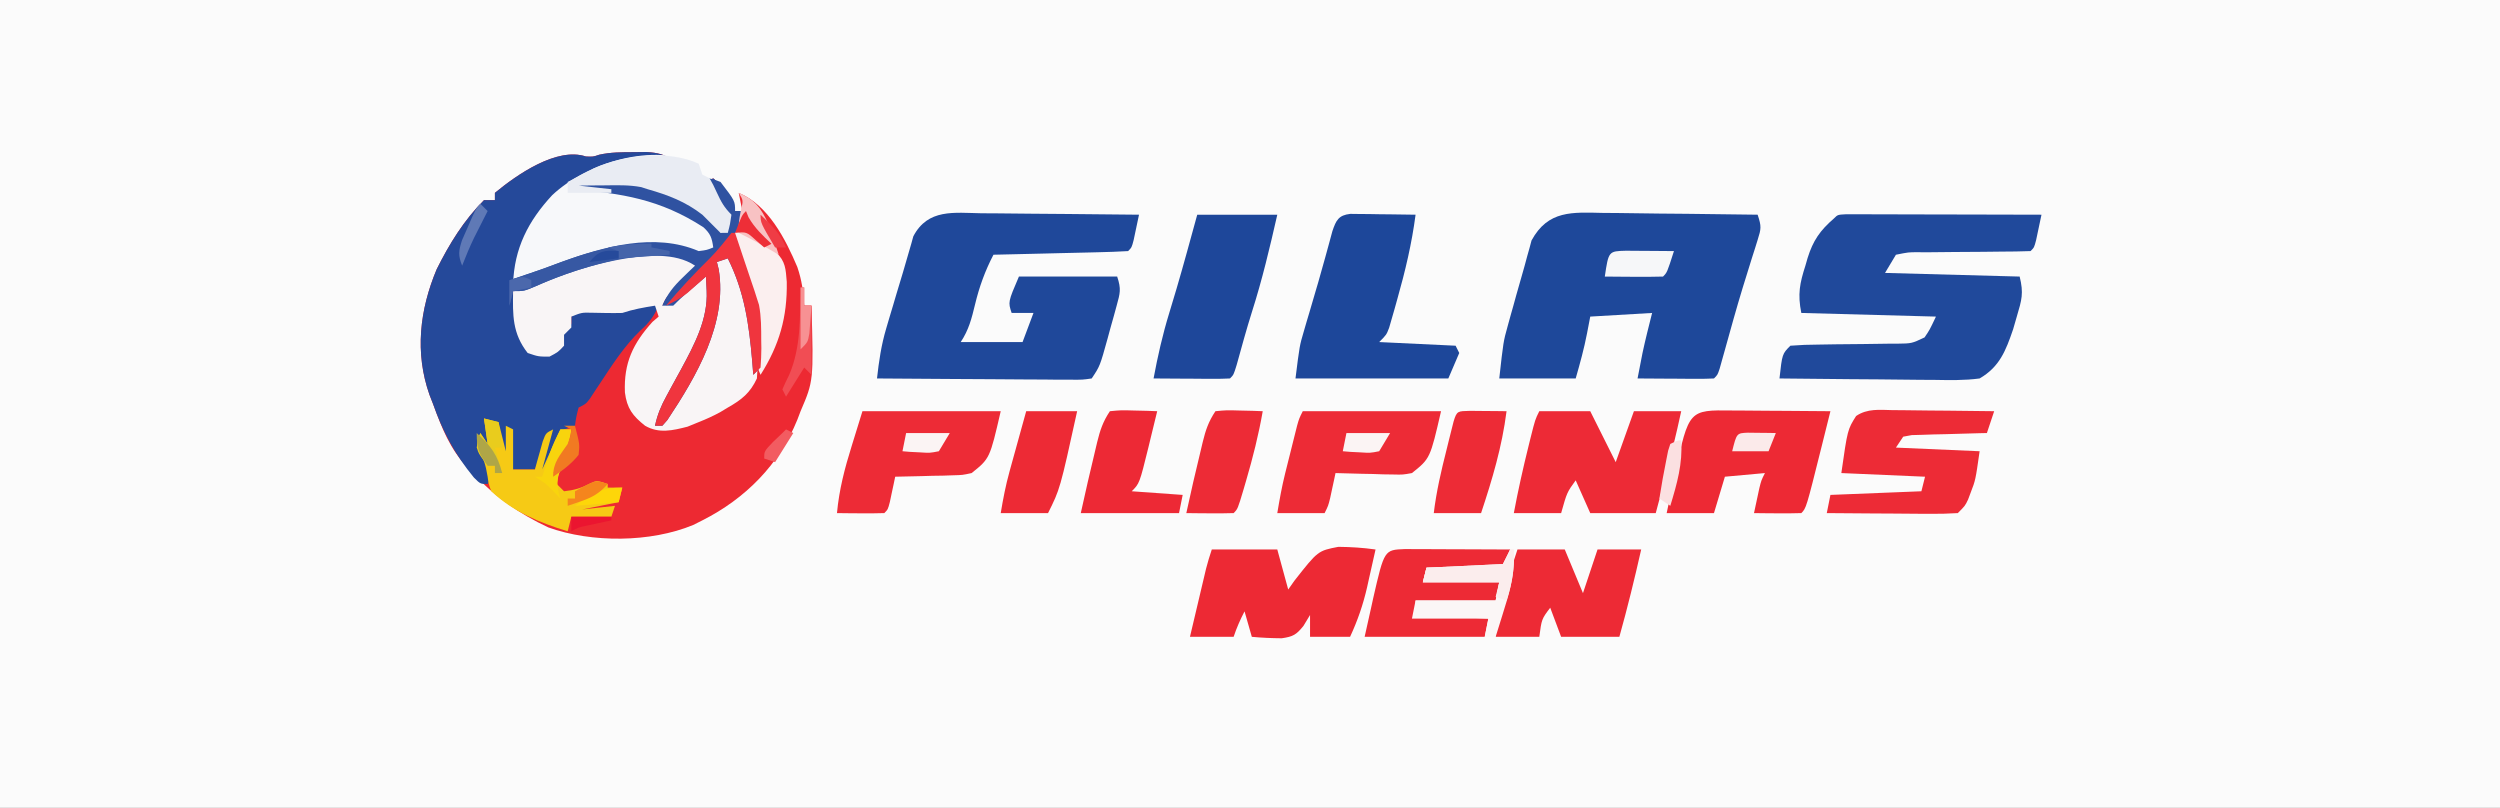 <svg xmlns="http://www.w3.org/2000/svg" width="687" height="222"><rect width="100%" height="100%" fill="#333333" stroke="none"/><path d="M0 0 C226.71 0 453.42 0 687 0 C687 73.26 687 146.52 687 222 C460.29 222 233.58 222 0 222 C0 148.74 0 75.48 0 0 Z " fill="#FBFBFB" transform="translate(0,0)"></path><path d="M0 0 C1.973 0.093 1.973 0.093 3.688 -0.488 C6.815 -1.18 9.799 -1.171 13 -1.188 C14.217 -1.202 15.434 -1.216 16.688 -1.23 C19.772 -1.016 21.427 -0.628 24 1 C22.641 1.056 22.641 1.056 21.254 1.113 C8.606 1.796 -1.733 4.167 -10.688 13.625 C-15.47 19.406 -19.455 26.339 -19 34 C-17.654 33.42 -17.654 33.42 -16.281 32.828 C14.786 19.731 14.786 19.731 28.75 25.047 C29.492 25.361 30.235 25.676 31 26 C33.242 25.713 33.242 25.713 35 25 C34.634 22.385 34.266 21.242 32.285 19.438 C20.43 11.77 9.867 10.082 -4 9 C-2 7 -2 7 1.16 6.734 C15.447 6.792 26.142 8.866 37 19 C37 19.66 37 20.32 37 21 C37.99 20.505 37.99 20.505 39 20 C38.517 14.845 35.814 11.184 33 7 C33.66 6.67 34.32 6.34 35 6 C38.081 8.773 39.688 11.063 41 15 C41.66 15 42.32 15 43 15 C42.505 12.525 42.505 12.525 42 10 C50.118 13.345 54.837 22.67 58.102 30.371 C59.329 33.963 59.786 37.217 60 41 C60.66 41 61.32 41 62 41 C62.573 61.659 62.573 61.659 59 70 C58.71 70.763 58.42 71.526 58.121 72.312 C53.124 84.69 43.823 94.037 32 100 C30.762 100.625 30.762 100.625 29.5 101.262 C17.795 106.11 1.613 106.215 -10.312 101.938 C-18.133 98.291 -25.215 93.427 -31 87 C-31.719 86.287 -31.719 86.287 -32.453 85.559 C-37.334 80.443 -39.613 74.578 -42 68 C-42.322 67.174 -42.645 66.347 -42.977 65.496 C-47.049 53.946 -45.677 42.136 -41 31 C-37.514 24.011 -33.538 17.538 -28 12 C-27.01 12 -26.02 12 -25 12 C-25 11.34 -25 10.68 -25 10 C-19.026 5.057 -7.997 -2.666 0 0 Z " fill="#ED2932" transform="translate(161,43)"></path><path d="M0 0 C1.973 0.093 1.973 0.093 3.688 -0.488 C6.815 -1.18 9.799 -1.171 13 -1.188 C14.217 -1.202 15.434 -1.216 16.688 -1.23 C19.772 -1.016 21.427 -0.628 24 1 C22.641 1.056 22.641 1.056 21.254 1.113 C8.606 1.796 -1.733 4.167 -10.688 13.625 C-15.47 19.406 -19.455 26.339 -19 34 C-17.654 33.42 -17.654 33.42 -16.281 32.828 C14.786 19.731 14.786 19.731 28.75 25.047 C29.492 25.361 30.235 25.676 31 26 C33.242 25.713 33.242 25.713 35 25 C34.634 22.385 34.266 21.242 32.285 19.438 C20.43 11.77 9.867 10.082 -4 9 C-2 7 -2 7 1.16 6.734 C15.447 6.792 26.142 8.866 37 19 C37 19.66 37 20.32 37 21 C37.99 20.505 37.99 20.505 39 20 C38.517 14.845 35.814 11.184 33 7 C33.66 6.67 34.32 6.34 35 6 C38.081 8.773 39.688 11.063 41 15 C41.66 15 42.32 15 43 15 C43.33 14.34 43.66 13.68 44 13 C43.125 17.875 43.125 17.875 42 19 C41.566 23.249 41.873 26.162 43.875 29.875 C48.555 38.587 48.817 48.28 48 58 C47.01 58.99 47.01 58.99 46 60 C45.902 58.756 45.804 57.512 45.703 56.23 C44.826 46.134 43.59 37.18 39 28 C37.515 28.495 37.515 28.495 36 29 C36.165 29.66 36.33 30.32 36.5 31 C38.959 45.757 30.385 60.392 22.383 72.434 C21.926 72.951 21.47 73.467 21 74 C20.34 74 19.68 74 19 74 C19.641 70.94 20.676 68.505 22.18 65.77 C22.614 64.966 23.049 64.162 23.496 63.334 C24.405 61.671 25.317 60.01 26.23 58.35 C29.818 51.699 33.557 44.697 33.188 36.938 C33.126 35.638 33.064 34.339 33 33 C31.874 33.957 30.749 34.916 29.625 35.875 C28.999 36.409 28.372 36.942 27.727 37.492 C26.442 38.614 25.206 39.794 24 41 C23.01 41 22.02 41 21 41 C22.408 37.785 24.103 35.678 26.625 33.25 C27.572 32.33 27.572 32.33 28.539 31.391 C29.021 30.932 29.503 30.473 30 30 C24.413 26.275 16.51 27.222 10 28 C1.827 29.699 -6.273 32.302 -13.898 35.699 C-17 37 -17 37 -20 37 C-19.717 38.918 -19.423 40.834 -19.125 42.75 C-18.963 43.817 -18.8 44.885 -18.633 45.984 C-18.06 48.713 -17.542 50.69 -16 53 C-13.09 54.082 -13.09 54.082 -10 54 C-8.1 52.687 -8.1 52.687 -7 51 C-7.99 50.505 -7.99 50.505 -9 50 C-8.175 49.402 -7.35 48.804 -6.5 48.188 C-5.675 47.466 -4.85 46.744 -4 46 C-4 45.01 -4 44.02 -4 43 C0.319 41.56 4.45 42.033 8.969 42.16 C12.179 42.249 12.179 42.249 15 40 C17.688 40.375 17.688 40.375 20 41 C18.709 43.89 17.438 45.682 15.062 47.75 C10.502 52.118 7.196 57.335 3.733 62.577 C3.278 63.261 2.824 63.944 2.355 64.648 C1.95 65.269 1.544 65.889 1.126 66.529 C0 68 0 68 -2 69 C-2.656 71.527 -2.656 71.527 -3 74 C-3.99 74.33 -4.98 74.66 -6 75 C-7.693 77.777 -7.693 77.777 -9.188 81.062 C-9.717 82.167 -10.247 83.272 -10.793 84.41 C-11.191 85.265 -11.59 86.119 -12 87 C-13.245 84.509 -12.777 83.589 -12 81 C-12.66 82.65 -13.32 84.3 -14 86 C-15.98 86 -17.96 86 -20 86 C-20.33 82.37 -20.66 78.74 -21 75 C-21 78.63 -21 82.26 -21 86 C-23.003 82.996 -23.493 81.29 -24.125 77.812 C-24.293 76.911 -24.46 76.01 -24.633 75.082 C-24.754 74.395 -24.875 73.708 -25 73 C-26.485 72.505 -26.485 72.505 -28 72 C-27.34 75.3 -26.68 78.6 -26 82 C-26.99 80.68 -27.98 79.36 -29 78 C-28.691 78.722 -28.381 79.444 -28.062 80.188 C-27.066 82.825 -26.377 85.209 -26 88 C-26.33 88.66 -26.66 89.32 -27 90 C-29 90 -29 90 -30.77 88.234 C-35.993 81.882 -39.276 75.739 -42 68 C-42.48 66.766 -42.48 66.766 -42.969 65.508 C-47.057 53.961 -45.676 42.136 -41 31 C-37.514 24.011 -33.538 17.538 -28 12 C-27.01 12 -26.02 12 -25 12 C-25 11.34 -25 10.68 -25 10 C-19.026 5.057 -7.997 -2.666 0 0 Z " fill="#25499A" transform="translate(161,43)"></path><path d="M0 0 C1.818 0.011 1.818 0.011 3.674 0.021 C7.536 0.049 11.396 0.112 15.258 0.176 C17.88 0.201 20.503 0.224 23.125 0.244 C29.545 0.299 35.964 0.383 42.383 0.488 C43.464 3.731 43.362 4.32 42.379 7.418 C42.136 8.204 41.892 8.99 41.641 9.8 C41.37 10.646 41.099 11.492 40.82 12.363 C40.262 14.158 39.704 15.954 39.148 17.75 C38.858 18.685 38.567 19.62 38.268 20.583 C36.513 26.343 34.912 32.146 33.301 37.947 C33.063 38.789 32.826 39.632 32.582 40.5 C32.374 41.247 32.166 41.995 31.952 42.764 C31.383 44.488 31.383 44.488 30.383 45.488 C28.821 45.575 27.256 45.595 25.691 45.586 C24.747 45.583 23.803 45.579 22.83 45.576 C21.837 45.568 20.844 45.559 19.82 45.551 C18.823 45.546 17.826 45.542 16.799 45.537 C14.327 45.525 11.855 45.509 9.383 45.488 C9.672 43.988 9.964 42.488 10.258 40.988 C10.42 40.153 10.583 39.318 10.75 38.457 C11.534 34.78 12.471 31.136 13.383 27.488 C4.968 27.983 4.968 27.983 -3.617 28.488 C-4.05 30.747 -4.05 30.747 -4.492 33.051 C-5.311 37.321 -6.41 41.263 -7.617 45.488 C-14.547 45.488 -21.477 45.488 -28.617 45.488 C-27.492 35.358 -27.492 35.358 -26.312 31.113 C-25.932 29.729 -25.932 29.729 -25.543 28.316 C-25.279 27.383 -25.014 26.45 -24.742 25.488 C-24.486 24.555 -24.229 23.622 -23.965 22.66 C-23.451 20.813 -22.926 18.969 -22.388 17.129 C-21.888 15.417 -21.412 13.698 -20.964 11.973 C-20.744 11.194 -20.524 10.415 -20.297 9.613 C-20.116 8.935 -19.936 8.257 -19.75 7.559 C-15.189 -0.779 -8.581 -0.189 0 0 Z " fill="#1E489A" transform="translate(440.617,58.512)"></path><path d="M0 0 C1.854 0.008 1.854 0.008 3.745 0.017 C7.019 0.036 10.291 0.072 13.565 0.116 C16.909 0.157 20.254 0.175 23.6 0.195 C30.154 0.239 36.708 0.306 43.262 0.391 C42.954 1.871 42.64 3.35 42.324 4.828 C42.15 5.652 41.976 6.476 41.797 7.324 C41.262 9.391 41.262 9.391 40.262 10.391 C37.525 10.551 34.81 10.65 32.07 10.707 C31.25 10.728 30.431 10.749 29.586 10.77 C26.957 10.836 24.328 10.894 21.699 10.953 C19.921 10.996 18.143 11.04 16.365 11.084 C11.998 11.191 7.63 11.293 3.262 11.391 C0.938 15.88 -0.623 20.176 -1.801 25.078 C-2.728 28.909 -3.514 32.054 -5.738 35.391 C-0.128 35.391 5.482 35.391 11.262 35.391 C12.252 32.751 13.242 30.111 14.262 27.391 C12.282 27.391 10.302 27.391 8.262 27.391 C7.262 24.391 7.262 24.391 10.262 17.391 C19.172 17.391 28.082 17.391 37.262 17.391 C38.413 20.844 38.063 21.951 37.117 25.391 C36.852 26.36 36.587 27.329 36.314 28.328 C36.029 29.339 35.743 30.349 35.449 31.391 C35.175 32.401 34.901 33.412 34.619 34.453 C32.53 41.988 32.53 41.988 30.262 45.391 C27.781 45.751 27.781 45.751 24.619 45.731 C23.438 45.731 22.257 45.731 21.04 45.731 C19.119 45.707 19.119 45.707 17.16 45.684 C15.853 45.679 14.547 45.675 13.2 45.671 C9.725 45.659 6.25 45.63 2.774 45.597 C-0.772 45.566 -4.317 45.552 -7.863 45.537 C-14.822 45.505 -21.78 45.454 -28.738 45.391 C-28.213 40.663 -27.572 36.248 -26.215 31.676 C-25.916 30.659 -25.617 29.643 -25.309 28.596 C-24.997 27.559 -24.685 26.522 -24.363 25.453 C-24.059 24.42 -23.755 23.387 -23.441 22.322 C-22.84 20.292 -22.228 18.264 -21.606 16.239 C-21.053 14.424 -20.522 12.602 -20.019 10.773 C-19.789 9.985 -19.56 9.198 -19.324 8.387 C-19.136 7.707 -18.949 7.027 -18.755 6.326 C-14.739 -1.317 -7.562 -0.13 0 0 Z " fill="#1F489A" transform="translate(269.738,58.609)"></path><path d="M0 0 C0.993 0.002 1.985 0.004 3.008 0.007 C4.129 0.007 5.25 0.007 6.405 0.007 C8.235 0.015 8.235 0.015 10.101 0.023 C11.964 0.025 11.964 0.025 13.864 0.027 C17.17 0.032 20.476 0.041 23.782 0.052 C27.153 0.062 30.525 0.066 33.896 0.071 C40.516 0.082 47.135 0.099 53.754 0.12 C53.446 1.6 53.132 3.079 52.816 4.558 C52.642 5.381 52.468 6.205 52.289 7.054 C51.754 9.12 51.754 9.12 50.754 10.12 C48.052 10.219 45.37 10.257 42.668 10.261 C40.999 10.279 39.329 10.299 37.66 10.319 C35.018 10.348 32.376 10.37 29.733 10.371 C27.19 10.374 24.648 10.409 22.105 10.448 C21.315 10.441 20.524 10.434 19.709 10.427 C17.213 10.427 17.213 10.427 13.754 11.12 C12.764 12.77 11.774 14.42 10.754 16.12 C29.069 16.615 29.069 16.615 47.754 17.12 C48.895 21.687 48.324 23.547 47.004 27.995 C46.658 29.189 46.313 30.383 45.957 31.612 C43.942 37.488 42.264 41.914 36.754 45.12 C32.579 45.682 28.44 45.585 24.234 45.511 C23.021 45.505 21.807 45.5 20.556 45.494 C16.684 45.471 12.813 45.421 8.941 45.37 C6.314 45.35 3.687 45.332 1.06 45.316 C-5.375 45.271 -11.811 45.205 -18.246 45.12 C-17.496 38.37 -17.496 38.37 -15.246 36.12 C-12.632 35.911 -10.116 35.819 -7.5 35.812 C-5.925 35.787 -4.35 35.761 -2.776 35.735 C-0.289 35.707 2.197 35.683 4.684 35.664 C7.081 35.642 9.478 35.603 11.875 35.562 C12.619 35.562 13.363 35.561 14.129 35.561 C18.105 35.508 18.105 35.508 21.621 33.843 C23.01 31.805 23.01 31.805 24.754 28.12 C6.439 27.625 6.439 27.625 -12.246 27.12 C-13.285 21.926 -12.678 18.969 -11.121 14.12 C-10.92 13.422 -10.719 12.723 -10.512 12.003 C-9.016 7.228 -7.112 4.466 -3.246 1.12 C-2.246 0.12 -2.246 0.12 0 0 Z " fill="#20499B" transform="translate(507.246,58.88)"></path><path d="M0 0 C1.067 -0.009 1.067 -0.009 2.155 -0.019 C6.251 0.083 8.712 0.624 11.688 3.5 C10.73 4.44 10.73 4.44 9.754 5.398 C8.928 6.216 8.101 7.033 7.25 7.875 C6.426 8.687 5.603 9.499 4.754 10.336 C2.653 12.323 2.653 12.323 1.688 14.5 C6.198 12.04 9.873 8.897 13.688 5.5 C14.688 6.5 14.688 6.5 15.062 10.25 C14.892 21.059 8.554 31.041 3.457 40.285 C2.144 42.67 0.878 45.053 -0.312 47.5 C4.004 43.845 6.198 39.252 8.75 34.312 C9.184 33.5 9.618 32.687 10.064 31.85 C15.159 22.102 18.449 13.547 15.688 2.5 C17.008 1.84 18.328 1.18 19.688 0.5 C25.739 10.385 28.635 22.844 27.688 34.5 C25.814 38.508 23.49 40.347 19.688 42.5 C18.991 42.92 18.295 43.34 17.578 43.773 C15.648 44.828 13.731 45.69 11.688 46.5 C10.677 46.913 9.666 47.325 8.625 47.75 C4.554 48.79 0.763 49.71 -3.055 47.484 C-6.483 44.761 -8.034 42.702 -8.586 38.336 C-8.92 30.244 -6.384 24.903 -1 18.938 C-0.443 18.463 0.114 17.989 0.688 17.5 C0.193 16.015 0.193 16.015 -0.312 14.5 C-3.435 14.986 -6.308 15.499 -9.312 16.5 C-12.12 16.568 -14.911 16.498 -17.719 16.438 C-20.429 16.376 -20.429 16.376 -23.312 17.5 C-23.312 18.49 -23.312 19.48 -23.312 20.5 C-23.973 21.16 -24.633 21.82 -25.312 22.5 C-25.312 23.49 -25.312 24.48 -25.312 25.5 C-26.938 27.25 -26.938 27.25 -29.312 28.5 C-32.375 28.5 -32.375 28.5 -35.312 27.5 C-39.544 22.101 -39.422 17.073 -39.312 10.5 C-13.814 0.079 -13.814 0.079 0 0 Z " fill="#F9F5F6" transform="translate(180.312,69.5)"></path><path d="M0 0 C0.827 0.01 1.655 0.021 2.507 0.032 C3.851 0.041 3.851 0.041 5.222 0.051 C6.628 0.076 6.628 0.076 8.062 0.102 C9.479 0.116 9.479 0.116 10.925 0.129 C13.263 0.153 15.6 0.186 17.937 0.227 C16.905 8.147 15.109 15.672 12.937 23.352 C12.676 24.289 12.415 25.226 12.146 26.191 C11.891 27.072 11.637 27.952 11.375 28.86 C11.146 29.653 10.918 30.446 10.683 31.263 C9.937 33.227 9.937 33.227 7.937 35.227 C14.867 35.557 21.797 35.887 28.937 36.227 C29.267 36.887 29.597 37.547 29.937 38.227 C28.947 40.537 27.957 42.847 26.937 45.227 C13.077 45.227 -0.783 45.227 -15.063 45.227 C-13.938 36.228 -13.938 36.228 -12.793 32.344 C-12.546 31.493 -12.299 30.642 -12.044 29.765 C-11.782 28.886 -11.52 28.008 -11.25 27.102 C-10.707 25.249 -10.164 23.396 -9.622 21.543 C-9.223 20.192 -9.223 20.192 -8.816 18.813 C-8.139 16.487 -7.485 14.155 -6.848 11.817 C-6.507 10.57 -6.165 9.324 -5.813 8.04 C-5.519 6.953 -5.225 5.866 -4.922 4.747 C-3.912 1.785 -3.241 0.357 0 0 Z " fill="#1D479A" transform="translate(371.063,58.773)"></path><path d="M0 0 C0.495 1.485 0.495 1.485 1 3 C1.66 3.33 2.32 3.66 3 4 C4 5.777 4 5.777 5 7.938 C6.184 10.486 6.988 11.988 9 14 C8.625 16.625 8.625 16.625 8 19 C7.34 19 6.68 19 6 19 C4.333 17.333 2.667 15.667 1 14 C-3.679 10.384 -8.385 8.603 -14 7 C-14.59 6.809 -15.181 6.618 -15.789 6.422 C-19.098 5.791 -22.396 5.896 -25.75 5.938 C-26.447 5.942 -27.145 5.947 -27.863 5.951 C-29.576 5.963 -31.288 5.981 -33 6 C-31.912 6.086 -30.824 6.173 -29.703 6.262 C-15.992 7.506 -5.559 10.748 5 20 C4.67 21.32 4.34 22.64 4 24 C1.409 24.959 0.342 25.145 -2.25 24.047 C-17.402 18.279 -36.894 27.373 -51 33 C-50.68 23.25 -46.875 15.761 -40.25 8.625 C-30.537 -0.455 -12.575 -5.849 0 0 Z " fill="#F7F8FA" transform="translate(192,45)"></path><path d="M0 0 C7.26 0 14.52 0 22 0 C19.941 9.046 17.839 17.938 15.012 26.777 C13.502 31.585 12.174 36.44 10.832 41.297 C10 44 10 44 9 45 C7.438 45.087 5.873 45.107 4.309 45.098 C3.364 45.094 2.42 45.091 1.447 45.088 C0.454 45.08 -0.539 45.071 -1.562 45.062 C-2.56 45.058 -3.557 45.053 -4.584 45.049 C-7.056 45.037 -9.528 45.021 -12 45 C-10.858 38.889 -9.516 32.941 -7.688 27 C-7.249 25.543 -6.811 24.086 -6.375 22.629 C-6.151 21.88 -5.926 21.131 -5.695 20.36 C-3.704 13.6 -1.872 6.793 0 0 Z " fill="#1E479A" transform="translate(329,59)"></path><path d="M0 0 C4.62 0 9.24 0 14 0 C16.333 4.667 18.667 9.333 21 14 C22.65 9.38 24.3 4.76 26 0 C30.29 0 34.58 0 39 0 C37.617 6.402 36.064 12.734 34.375 19.062 C34.146 19.928 33.916 20.794 33.68 21.686 C33.121 23.791 32.561 25.895 32 28 C26.06 28 20.12 28 14 28 C12.68 25.03 11.36 22.06 10 19 C7.605 22.307 7.605 22.307 6 28 C1.71 28 -2.58 28 -7 28 C-5.834 21.781 -4.464 15.639 -2.938 9.5 C-2.763 8.794 -2.589 8.087 -2.409 7.359 C-1.124 2.248 -1.124 2.248 0 0 Z " fill="#ED2A36" transform="translate(423,113)"></path><path d="M0 0 C1.159 0.004 1.159 0.004 2.341 0.009 C4.807 0.02 7.273 0.045 9.738 0.07 C11.411 0.08 13.083 0.089 14.756 0.098 C18.854 0.12 22.952 0.154 27.051 0.195 C26.42 2.728 25.788 5.261 25.156 7.793 C24.98 8.502 24.803 9.211 24.621 9.942 C20.401 26.845 20.401 26.845 19.051 28.195 C16.864 28.268 14.676 28.279 12.488 28.258 C10.692 28.244 10.692 28.244 8.859 28.23 C7.933 28.219 7.006 28.207 6.051 28.195 C6.36 26.736 6.673 25.278 6.988 23.82 C7.249 22.602 7.249 22.602 7.516 21.359 C8.051 19.195 8.051 19.195 9.051 17.195 C5.421 17.525 1.791 17.855 -1.949 18.195 C-2.939 21.495 -3.929 24.795 -4.949 28.195 C-9.239 28.195 -13.529 28.195 -17.949 28.195 C-17.353 25.36 -16.747 22.527 -16.137 19.695 C-15.971 18.904 -15.805 18.112 -15.635 17.297 C-11.842 -0.163 -11.842 -0.163 0 0 Z " fill="#ED2934" transform="translate(475.949,112.805)"></path><path d="M0 0 C5.94 0 11.88 0 18 0 C18.99 3.63 19.98 7.26 21 11 C21.839 9.809 21.839 9.809 22.695 8.594 C29.166 0.354 29.166 0.354 34.781 -0.73 C38.247 -0.692 41.57 -0.489 45 0 C44.404 2.69 43.798 5.376 43.188 8.062 C43.022 8.815 42.856 9.567 42.686 10.342 C41.576 15.179 40.088 19.495 38 24 C34.37 24 30.74 24 27 24 C27 22.02 27 20.04 27 18 C26.402 18.99 25.804 19.98 25.188 21 C23.234 23.419 22.349 23.95 19.219 24.398 C16.458 24.377 13.748 24.26 11 24 C10.34 21.69 9.68 19.38 9 17 C7.794 19.332 6.835 21.496 6 24 C2.04 24 -1.92 24 -6 24 C-5.189 20.562 -4.376 17.125 -3.562 13.688 C-3.332 12.711 -3.102 11.735 -2.865 10.729 C-2.643 9.791 -2.421 8.853 -2.191 7.887 C-1.987 7.023 -1.783 6.159 -1.573 5.268 C-1.124 3.491 -0.58 1.739 0 0 Z " fill="#ED2934" transform="translate(333,151)"></path><path d="M0 0 C0.795 0.004 1.59 0.008 2.409 0.013 C4.946 0.03 7.482 0.067 10.02 0.105 C11.74 0.121 13.461 0.134 15.182 0.146 C19.399 0.18 23.615 0.231 27.832 0.293 C27.172 2.273 26.512 4.253 25.832 6.293 C24.803 6.315 24.803 6.315 23.752 6.337 C20.653 6.411 17.555 6.508 14.457 6.605 C13.377 6.628 12.297 6.651 11.184 6.674 C9.637 6.727 9.637 6.727 8.059 6.781 C6.629 6.821 6.629 6.821 5.17 6.861 C4.399 7.003 3.627 7.146 2.832 7.293 C1.842 8.778 1.842 8.778 0.832 10.293 C8.422 10.623 16.012 10.953 23.832 11.293 C22.697 19.238 22.697 19.238 21.395 22.605 C21.148 23.262 20.902 23.918 20.648 24.594 C19.832 26.293 19.832 26.293 17.832 28.293 C15.107 28.468 12.485 28.524 9.762 28.488 C8.965 28.485 8.169 28.483 7.349 28.48 C4.801 28.468 2.254 28.443 -0.293 28.418 C-2.018 28.408 -3.743 28.399 -5.469 28.391 C-9.702 28.369 -13.935 28.334 -18.168 28.293 C-17.838 26.643 -17.508 24.993 -17.168 23.293 C-4.793 22.798 -4.793 22.798 7.832 22.293 C8.162 20.973 8.492 19.653 8.832 18.293 C-2.553 17.798 -2.553 17.798 -14.168 17.293 C-12.462 5.35 -12.462 5.35 -10.108 1.608 C-6.993 -0.503 -3.63 -0.073 0 0 Z " fill="#ED2B36" transform="translate(520.168,112.707)"></path><path d="M0 0 C12.54 0 25.08 0 38 0 C35 13 35 13 30 17 C27.505 17.454 27.505 17.454 24.918 17.391 C23.987 17.378 23.055 17.365 22.096 17.352 C21.136 17.318 20.176 17.285 19.188 17.25 C18.208 17.232 17.229 17.214 16.221 17.195 C13.813 17.148 11.407 17.083 9 17 C8.867 17.626 8.734 18.253 8.598 18.898 C8.421 19.716 8.244 20.533 8.062 21.375 C7.888 22.187 7.714 22.999 7.535 23.836 C7 26 7 26 6 28 C1.71 28 -2.58 28 -7 28 C-6.378 24.268 -5.752 20.752 -4.844 17.109 C-4.517 15.798 -4.517 15.798 -4.184 14.461 C-3.958 13.566 -3.732 12.672 -3.5 11.75 C-3.274 10.84 -3.049 9.93 -2.816 8.992 C-2.599 8.123 -2.381 7.255 -2.156 6.359 C-1.958 5.57 -1.761 4.781 -1.557 3.968 C-1 2 -1 2 0 0 Z " fill="#ED2B36" transform="translate(358,113)"></path><path d="M0 0 C12.54 0 25.08 0 38 0 C35 13 35 13 30 17 C27.505 17.546 27.505 17.546 24.918 17.609 C23.521 17.658 23.521 17.658 22.096 17.707 C21.136 17.721 20.176 17.735 19.188 17.75 C18.208 17.78 17.229 17.809 16.221 17.84 C13.814 17.91 11.408 17.963 9 18 C8.867 18.638 8.734 19.276 8.598 19.934 C8.421 20.76 8.244 21.586 8.062 22.438 C7.888 23.261 7.714 24.085 7.535 24.934 C7 27 7 27 6 28 C3.814 28.073 1.625 28.084 -0.562 28.062 C-2.359 28.049 -2.359 28.049 -4.191 28.035 C-5.118 28.024 -6.045 28.012 -7 28 C-6.403 21.534 -4.874 15.685 -2.938 9.5 C-1.483 4.798 -1.483 4.798 0 0 Z " fill="#ED2B36" transform="translate(237,113)"></path><path d="M0 0 C4.29 0 8.58 0 13 0 C14.65 3.96 16.3 7.92 18 12 C18.474 10.577 18.949 9.154 19.438 7.688 C20.292 5.125 21.146 2.562 22 0 C25.96 0 29.92 0 34 0 C32.18 8.062 30.228 16.041 28 24 C22.72 24 17.44 24 12 24 C11.01 21.36 10.02 18.72 9 16 C6.646 19.118 6.646 19.118 6 24 C2.04 24 -1.92 24 -6 24 C-5.432 18.201 -4.263 13.023 -2.438 7.5 C-2.087 6.409 -2.087 6.409 -1.729 5.297 C-1.159 3.529 -0.58 1.764 0 0 Z " fill="#ED2A35" transform="translate(417,151)"></path><path d="M0 0 C1.75 0.125 1.75 0.125 4 1 C8 6.222 8 6.222 8 9 C8.66 9 9.32 9 10 9 C10.33 8.34 10.66 7.68 11 7 C10.125 11.875 10.125 11.875 9 13 C8.566 17.249 8.873 20.162 10.875 23.875 C15.555 32.587 15.817 42.28 15 52 C14.01 52.99 14.01 52.99 13 54 C12.902 52.756 12.804 51.512 12.703 50.23 C11.826 40.134 10.59 31.18 6 22 C5.01 22.33 4.02 22.66 3 23 C3.248 23.99 3.248 23.99 3.5 25 C5.959 39.757 -2.615 54.392 -10.617 66.434 C-11.074 66.951 -11.53 67.467 -12 68 C-12.66 68 -13.32 68 -14 68 C-13.359 64.94 -12.324 62.505 -10.82 59.77 C-10.386 58.966 -9.951 58.162 -9.504 57.334 C-8.595 55.671 -7.683 54.01 -6.77 52.35 C-3.182 45.699 0.557 38.697 0.188 30.938 C0.126 29.638 0.064 28.339 0 27 C-1.126 27.957 -2.251 28.916 -3.375 29.875 C-4.001 30.409 -4.628 30.942 -5.273 31.492 C-6.558 32.614 -7.794 33.794 -9 35 C-9.99 35 -10.98 35 -12 35 C-10.592 31.785 -8.897 29.678 -6.375 27.25 C-5.743 26.636 -5.112 26.023 -4.461 25.391 C-3.979 24.932 -3.497 24.473 -3 24 C-8.587 20.275 -16.49 21.222 -23 22 C-31.173 23.699 -39.273 26.302 -46.898 29.699 C-50 31 -50 31 -53 31 C-53.33 32.32 -53.66 33.64 -54 35 C-54 32.69 -54 30.38 -54 28 C-53.478 27.83 -52.956 27.66 -52.418 27.484 C-48.155 26.081 -43.943 24.601 -39.75 23 C-27.917 18.721 -14.076 14.837 -2 20 C0.242 19.713 0.242 19.713 2 19 C1.634 16.385 1.266 15.242 -0.715 13.438 C-12.57 5.77 -23.133 4.082 -37 3 C-35 1 -35 1 -31.84 0.734 C-17.553 0.792 -6.858 2.866 4 13 C4 13.66 4 14.32 4 15 C4.66 14.67 5.32 14.34 6 14 C5.572 9.437 3.53 6.397 1.059 2.672 C0 1 0 1 0 0 Z " fill="#2F52A1" transform="translate(194,49)"></path><path d="M0 0 C1.349 0 2.698 0.006 4.047 0.016 C5.11 0.018 5.11 0.018 6.195 0.02 C8.467 0.026 10.739 0.038 13.011 0.051 C14.549 0.056 16.086 0.061 17.623 0.065 C21.398 0.076 25.174 0.093 28.949 0.114 C28.289 1.764 27.629 3.414 26.949 5.114 C20.019 5.114 13.089 5.114 5.949 5.114 C5.619 6.434 5.289 7.754 4.949 9.114 C11.879 9.114 18.809 9.114 25.949 9.114 C25.619 10.764 25.289 12.414 24.949 14.114 C17.689 14.114 10.429 14.114 2.949 14.114 C2.949 15.434 2.949 16.754 2.949 18.114 C9.549 18.444 16.149 18.774 22.949 19.114 C22.454 21.589 22.454 21.589 21.949 24.114 C11.059 24.114 0.169 24.114 -11.051 24.114 C-10.453 21.432 -9.855 18.751 -9.239 15.989 C-9.057 15.156 -8.875 14.323 -8.688 13.465 C-5.648 0.21 -5.648 0.21 0 0 Z " fill="#ED2A35" transform="translate(386.051,150.886)"></path><path d="M0 0 C1.32 0.33 2.64 0.66 4 1 C4.66 3.64 5.32 6.28 6 9 C6 6.69 6 4.38 6 2 C6.66 2.33 7.32 2.66 8 3 C8 6.63 8 10.26 8 14 C9.98 14 11.96 14 14 14 C14.193 13.29 14.387 12.579 14.586 11.848 C14.846 10.929 15.107 10.009 15.375 9.062 C15.758 7.688 15.758 7.688 16.148 6.285 C17 4 17 4 19 3 C18.01 6.63 17.02 10.26 16 14 C17.65 10.37 19.3 6.74 21 3 C21.99 3 22.98 3 24 3 C23.424 7.755 21.449 10.97 19 15 C19.66 14.67 20.32 14.34 21 14 C20.691 14.928 20.691 14.928 20.375 15.875 C20.251 16.576 20.128 17.277 20 18 C20.66 18.66 21.32 19.32 22 20 C24.711 19.715 26.714 19.152 29.125 17.875 C31 17 31 17 34 18 C34 18.33 34 18.66 34 19 C35.32 19 36.64 19 38 19 C37.67 20.32 37.34 21.64 37 23 C33.7 23.66 30.4 24.32 27 25 C29.97 24.67 32.94 24.34 36 24 C35.505 25.485 35.505 25.485 35 27 C31.37 27 27.74 27 24 27 C23.67 28.32 23.34 29.64 23 31 C15.239 28.625 8 25.629 2 20 C1.254 17.941 1.254 17.941 1 16 C0.413 12.563 -0.012 10.982 -2 8 C-1.625 5.812 -1.625 5.812 -1 4 C-0.01 5.485 -0.01 5.485 1 7 C0.67 4.69 0.34 2.38 0 0 Z " fill="#F6CA15" transform="translate(133,115)"></path><path d="M0 0 C3.039 -0.293 3.039 -0.293 6.625 -0.188 C7.814 -0.16 9.002 -0.133 10.227 -0.105 C11.142 -0.071 12.057 -0.036 13 0 C12.379 2.564 11.754 5.126 11.125 7.688 C10.864 8.769 10.864 8.769 10.598 9.873 C8.134 19.866 8.134 19.866 6 22 C12.93 22.495 12.93 22.495 20 23 C19.67 24.65 19.34 26.3 19 28 C10.09 28 1.18 28 -8 28 C-6.71 22.194 -5.413 16.4 -4 10.625 C-3.835 9.928 -3.67 9.23 -3.5 8.512 C-2.685 5.195 -1.916 2.873 0 0 Z " fill="#ED2935" transform="translate(305,113)"></path><path d="M0 0 C3.039 -0.293 3.039 -0.293 6.625 -0.188 C7.814 -0.16 9.002 -0.133 10.227 -0.105 C11.142 -0.071 12.057 -0.036 13 0 C11.867 6.488 10.288 12.749 8.438 19.062 C8.216 19.825 7.994 20.587 7.765 21.373 C6.127 26.873 6.127 26.873 5 28 C2.814 28.073 0.625 28.084 -1.562 28.062 C-3.359 28.049 -3.359 28.049 -5.191 28.035 C-6.118 28.024 -7.045 28.012 -8 28 C-6.754 22.187 -5.404 16.401 -4 10.625 C-3.834 9.923 -3.668 9.221 -3.497 8.498 C-2.683 5.186 -1.913 2.869 0 0 Z " fill="#ED2B36" transform="translate(334,113)"></path><path d="M0 0 C1.792 0.017 1.792 0.017 3.621 0.035 C5.417 0.049 5.417 0.049 7.25 0.062 C8.177 0.074 9.104 0.086 10.059 0.098 C8.823 9.833 6.141 18.826 3.059 28.098 C-1.231 28.098 -5.521 28.098 -9.941 28.098 C-9.228 22.177 -7.905 16.5 -6.441 10.723 C-6.103 9.352 -6.103 9.352 -5.758 7.953 C-5.431 6.652 -5.431 6.652 -5.098 5.324 C-4.9 4.536 -4.702 3.748 -4.498 2.936 C-3.583 -0.088 -3.324 0.11 0 0 Z " fill="#ED2B36" transform="translate(403.941,112.902)"></path><path d="M0 0 C4.62 0 9.24 0 14 0 C9.294 21.412 9.294 21.412 6 28 C1.71 28 -2.58 28 -7 28 C-6.339 24.032 -5.65 20.437 -4.59 16.602 C-4.322 15.628 -4.055 14.655 -3.779 13.652 C-3.502 12.653 -3.224 11.654 -2.938 10.625 C-2.656 9.603 -2.374 8.581 -2.084 7.527 C-1.392 5.017 -0.696 2.509 0 0 Z " fill="#ED2A35" transform="translate(282,113)"></path><path d="M0 0 C0.495 1.485 0.495 1.485 1 3 C1.66 3.33 2.32 3.66 3 4 C4 5.777 4 5.777 5 7.938 C6.184 10.486 6.988 11.988 9 14 C8.625 16.625 8.625 16.625 8 19 C7.34 19 6.68 19 6 19 C4.333 17.333 2.667 15.667 1 14 C-3.679 10.384 -8.385 8.603 -14 7 C-14.886 6.714 -14.886 6.714 -15.789 6.422 C-19.098 5.791 -22.396 5.896 -25.75 5.938 C-26.447 5.942 -27.145 5.947 -27.863 5.951 C-29.576 5.963 -31.288 5.981 -33 6 C-30.03 6.33 -27.06 6.66 -24 7 C-24 7.33 -24 7.66 -24 8 C-27.96 8 -31.92 8 -36 8 C-36 7.01 -36 6.02 -36 5 C-34.441 4.18 -32.878 3.369 -31.312 2.562 C-30.442 2.11 -29.572 1.658 -28.676 1.191 C-20.553 -2.425 -8.187 -3.808 0 0 Z " fill="#E9ECF3" transform="translate(192,45)"></path><path d="M0 0 C2.94 1.387 5.555 2.968 8.188 4.875 C9.23 5.614 9.23 5.614 10.293 6.367 C12.887 8.848 12.915 10.972 13.203 14.445 C13.373 24.155 11.165 31.808 6 40 C4.515 37.029 5.024 34.367 5.125 31.062 C5.247 22.908 3.968 15.936 0.312 8.625 C-1.099 5.801 -1.356 4.112 -1 1 C-0.67 0.67 -0.34 0.34 0 0 Z " fill="#FBEFEF" transform="translate(203,63)"></path><path d="M0 0 C0.33 0 0.66 0 1 0 C1.713 2.138 2.425 4.276 3.137 6.414 C3.699 8.097 4.264 9.78 4.832 11.461 C5.225 12.625 5.225 12.625 5.625 13.812 C5.865 14.52 6.105 15.228 6.352 15.957 C6.566 16.631 6.78 17.305 7 18 C7.284 18.884 7.284 18.884 7.574 19.785 C8.203 23.055 8.184 26.309 8.188 29.625 C8.2 30.306 8.212 30.986 8.225 31.688 C8.23 33.46 8.122 35.232 8 37 C7.34 37.66 6.68 38.32 6 39 C5.902 37.756 5.804 36.512 5.703 35.23 C4.826 25.134 3.59 16.18 -1 7 C-1.99 7.33 -2.98 7.66 -4 8 C-3.752 8.99 -3.752 8.99 -3.5 10 C-1.041 24.757 -9.615 39.392 -17.617 51.434 C-18.074 51.951 -18.53 52.467 -19 53 C-19.66 53 -20.32 53 -21 53 C-20.359 49.94 -19.324 47.505 -17.82 44.77 C-17.386 43.966 -16.951 43.162 -16.504 42.334 C-15.595 40.671 -14.683 39.01 -13.77 37.35 C-10.182 30.699 -6.443 23.697 -6.812 15.938 C-6.874 14.638 -6.936 13.339 -7 12 C-7.459 12.41 -7.918 12.82 -8.391 13.242 C-9.004 13.781 -9.618 14.32 -10.25 14.875 C-11.155 15.676 -11.155 15.676 -12.078 16.492 C-13.974 17.98 -15.813 19.003 -18 20 C-14.146 15.376 -10.124 11.086 -5.832 6.867 C-3.713 4.707 -1.862 2.383 0 0 Z " fill="#F0353E" transform="translate(201,64)"></path><path d="M0 0 C0.33 0 0.66 0 1 0 C1.307 5.788 0.244 10.438 -1.5 15.938 C-1.738 16.717 -1.977 17.496 -2.223 18.299 C-2.806 20.202 -3.402 22.101 -4 24 C-4.99 24 -5.98 24 -7 24 C-6.67 22.35 -6.34 20.7 -6 19 C-12.93 19 -19.86 19 -27 19 C-26.67 17.35 -26.34 15.7 -26 14 C-18.74 14 -11.48 14 -4 14 C-3.67 12.35 -3.34 10.7 -3 9 C-9.93 9 -16.86 9 -24 9 C-23.67 7.68 -23.34 6.36 -23 5 C-12.605 4.505 -12.605 4.505 -2 4 C-1.34 2.68 -0.68 1.36 0 0 Z " fill="#FBF6F6" transform="translate(415,151)"></path><path d="M0 0 C0 0.33 0 0.66 0 1 C2.475 1.495 2.475 1.495 5 2 C5 2.33 5 2.66 5 3 C4.294 3.003 3.587 3.005 2.859 3.008 C-9.093 3.458 -21.001 6.825 -31.914 11.695 C-35 13 -35 13 -38 13 C-38.33 14.32 -38.66 15.64 -39 17 C-39 14.69 -39 12.38 -39 10 C-38.217 9.745 -38.217 9.745 -37.418 9.484 C-33.155 8.081 -28.943 6.601 -24.75 5 C-16.737 2.07 -8.58 -0.257 0 0 Z " fill="#3758A3" transform="translate(179,67)"></path><path d="M0 0 C1.582 0.007 3.164 0.019 4.746 0.035 C5.552 0.04 6.359 0.044 7.189 0.049 C9.188 0.061 11.186 0.079 13.184 0.098 C11.309 5.973 11.309 5.973 10.184 7.098 C7.487 7.171 4.817 7.19 2.121 7.16 C1.362 7.156 0.604 7.151 -0.178 7.146 C-2.057 7.135 -3.937 7.117 -5.816 7.098 C-4.778 0.122 -4.778 0.122 0 0 Z " fill="#F6F7F9" transform="translate(446.816,68.902)"></path><path d="M0 0 C0.33 0 0.66 0 1 0 C1.212 5.192 0.591 9.127 -1 14 C-1.99 13.67 -2.98 13.34 -4 13 C-3.67 11.68 -3.34 10.36 -3 9 C-9.93 9 -16.86 9 -24 9 C-23.67 7.68 -23.34 6.36 -23 5 C-12.605 4.505 -12.605 4.505 -2 4 C-1.34 2.68 -0.68 1.36 0 0 Z " fill="#FBEDED" transform="translate(415,151)"></path><path d="M0 0 C0.33 0 0.66 0 1 0 C1 1.65 1 3.3 1 5 C1.66 5 2.32 5 3 5 C3 11.27 3 17.54 3 24 C2.34 23.34 1.68 22.68 1 22 C-0.65 24.64 -2.3 27.28 -4 30 C-4.33 29.34 -4.66 28.68 -5 28 C-4.425 26.644 -3.787 25.315 -3.125 24 C0.134 16.382 -0.178 8.16 0 0 Z " fill="#F14D54" transform="translate(220,79)"></path><path d="M0 0 C4.306 1.782 6.178 4.163 8.062 8.375 C9.085 11.237 10.059 14.11 11 17 C9.928 16.381 8.855 15.762 7.75 15.125 C5.202 13.668 2.647 12.271 0 11 C0 8 0 8 0.562 4.938 C1.276 2.074 1.276 2.074 0 0 Z " fill="#F8C2C3" transform="translate(203,53)"></path><path d="M0 0 C0.99 0 1.98 0 3 0 C2.424 4.755 0.449 7.97 -2 12 C-1.34 11.67 -0.68 11.34 0 11 C-0.186 11.578 -0.371 12.155 -0.562 12.75 C-1.04 15.207 -0.757 16.644 0 19 C-0.598 18.381 -1.196 17.762 -1.812 17.125 C-4.008 14.863 -4.008 14.863 -7 13 C-6.34 13 -5.68 13 -5 13 C-4.807 12.397 -4.613 11.793 -4.414 11.172 C-4.154 10.373 -3.893 9.573 -3.625 8.75 C-3.242 7.567 -3.242 7.567 -2.852 6.359 C-2.048 4.134 -1.103 2.091 0 0 Z " fill="#F8D40D" transform="translate(154,118)"></path><path d="M0 0 C3.96 0 7.92 0 12 0 C10.515 2.475 10.515 2.475 9 5 C6.52 5.488 6.52 5.488 3.812 5.312 C2.911 5.267 2.01 5.222 1.082 5.176 C0.395 5.118 -0.292 5.06 -1 5 C-0.67 3.35 -0.34 1.7 0 0 Z " fill="#FBF4F4" transform="translate(370,119)"></path><path d="M0 0 C3.96 0 7.92 0 12 0 C10.515 2.475 10.515 2.475 9 5 C6.52 5.488 6.52 5.488 3.812 5.312 C2.911 5.267 2.01 5.222 1.082 5.176 C0.395 5.118 -0.292 5.06 -1 5 C-0.67 3.35 -0.34 1.7 0 0 Z " fill="#FBF4F4" transform="translate(249,119)"></path><path d="M0 0 C1.375 0.017 1.375 0.017 2.777 0.035 C3.696 0.044 4.616 0.053 5.562 0.062 C6.273 0.074 6.983 0.086 7.715 0.098 C7.055 1.748 6.395 3.398 5.715 5.098 C2.415 5.098 -0.885 5.098 -4.285 5.098 C-3.043 0.13 -3.043 0.13 0 0 Z " fill="#FBEAEA" transform="translate(480.285,118.902)"></path><path d="M0 0 C1.32 0.33 2.64 0.66 4 1 C4.33 3.31 4.66 5.62 5 8 C4.34 8 3.68 8 3 8 C3.66 10.31 4.32 12.62 5 15 C4.34 15 3.68 15 3 15 C3 14.34 3 13.68 3 13 C2.34 13 1.68 13 1 13 C-2.115 8.847 -2.115 8.847 -1.688 5.688 C-1.461 5.131 -1.234 4.574 -1 4 C-0.01 5.485 -0.01 5.485 1 7 C0.67 4.69 0.34 2.38 0 0 Z " fill="#E9CC1D" transform="translate(133,115)"></path><path d="M0 0 C0.428 6.415 -1.143 11.886 -3 18 C-3.99 17.34 -4.98 16.68 -6 16 C-5.443 12.378 -4.791 8.778 -4.062 5.188 C-3.832 4.033 -3.832 4.033 -3.598 2.855 C-3.4 2.243 -3.203 1.631 -3 1 C-1 0 -1 0 0 0 Z " fill="#FBE0E1" transform="translate(462,121)"></path><path d="M0 0 C-0.33 1.32 -0.66 2.64 -1 4 C-6.94 4.495 -6.94 4.495 -13 5 C-8.347 1.511 -5.804 0 0 0 Z " fill="#FDD609" transform="translate(171,134)"></path><path d="M0 0 C0.99 0 1.98 0 3 0 C4.321 5.109 4.321 5.109 4 8 C2.001 10.501 -0.336 12.246 -3 14 C-3 9.991 -1.21 8.281 1 5 C1.769 2.774 1.769 2.774 2 1 C1.34 0.67 0.68 0.34 0 0 Z " fill="#F17A22" transform="translate(155,117)"></path><path d="M0 0 C0 0.33 0 0.66 0 1 C1.65 1.33 3.3 1.66 5 2 C5 2.33 5 2.66 5 3 C0.38 3.33 -4.24 3.66 -9 4 C-9 3.34 -9 2.68 -9 2 C-9.99 1.67 -10.98 1.34 -12 1 C-7.936 0.226 -4.136 -0.098 0 0 Z " fill="#4564AA" transform="translate(179,67)"></path><path d="M0 0 C0.227 0.557 0.454 1.114 0.688 1.688 C2.359 4.632 4.553 6.682 7 9 C6.01 9.495 6.01 9.495 5 10 C4.237 9.34 3.474 8.68 2.688 8 C0.157 5.701 0.157 5.701 -3 6 C-1.125 1.125 -1.125 1.125 0 0 Z " fill="#EE2E37" transform="translate(205,58)"></path><path d="M0 0 C0.33 0 0.66 0 1 0 C1 1.65 1 3.3 1 5 C1.66 5 2.32 5 3 5 C2.886 6.626 2.758 8.251 2.625 9.875 C2.521 11.232 2.521 11.232 2.414 12.617 C2 15 2 15 0 17 C0 11.39 0 5.78 0 0 Z " fill="#F79193" transform="translate(220,79)"></path><path d="M0 0 C0.66 0.66 1.32 1.32 2 2 C1.662 2.664 1.325 3.328 0.977 4.012 C0.308 5.336 0.308 5.336 -0.375 6.688 C-0.816 7.558 -1.257 8.428 -1.711 9.324 C-2.927 11.848 -3.993 14.387 -5 17 C-6.142 14.16 -5.998 12.993 -5.039 10.02 C-4.339 8.432 -4.339 8.432 -3.625 6.812 C-3.164 5.746 -2.702 4.68 -2.227 3.582 C-1 1 -1 1 0 0 Z " fill="#5F79B6" transform="translate(132,56)"></path><path d="M0 0 C-2.201 2.479 -4.064 3.612 -7.188 4.688 C-8.261 5.065 -8.261 5.065 -9.355 5.449 C-9.898 5.631 -10.441 5.813 -11 6 C-11 5.34 -11 4.68 -11 4 C-10.34 4 -9.68 4 -9 4 C-9 3.34 -9 2.68 -9 2 C-3.375 -1.125 -3.375 -1.125 0 0 Z " fill="#F5851D" transform="translate(167,133)"></path><path d="M0 0 C0.66 0.33 1.32 0.66 2 1 C0.35 3.64 -1.3 6.28 -3 9 C-3.99 8.67 -4.98 8.34 -6 8 C-6 6 -6 6 -3.562 3.438 C-2.717 2.633 -1.871 1.829 -1 1 C-0.67 0.67 -0.34 0.34 0 0 Z " fill="#F25C61" transform="translate(216,118)"></path><path d="M0 0 C3.827 3.424 5.723 6.007 7 11 C6.34 11 5.68 11 5 11 C5 10.34 5 9.68 5 9 C4.34 9 3.68 9 3 9 C0.568 5.633 0 4.266 0 0 Z " fill="#AFA647" transform="translate(131,119)"></path><path d="M0 0 C0 0.66 0 1.32 0 2 C-1.65 2.33 -3.3 2.66 -5 3 C-5.33 4.32 -5.66 5.64 -6 7 C-6 4.69 -6 2.38 -6 0 C-2.25 -1.125 -2.25 -1.125 0 0 Z " fill="#4B68AC" transform="translate(146,77)"></path><path d="M0 0 C2.964 2.808 5.445 5.183 7 9 C6.01 9 5.02 9 4 9 C0 2.25 0 2.25 0 0 Z " fill="#EF3C45" transform="translate(209,59)"></path><path d="M0 0 C3.63 0 7.26 0 11 0 C11 0.33 11 0.66 11 1 C10.06 1.199 10.06 1.199 9.102 1.402 C7.876 1.667 7.876 1.667 6.625 1.938 C5.813 2.112 5.001 2.286 4.164 2.465 C1.971 2.923 1.971 2.923 0 4 C0 2.68 0 1.36 0 0 Z " fill="#EB1530" transform="translate(157,142)"></path><path d="M0 0 C0 0.66 0 1.32 0 2 C-2.64 2.33 -5.28 2.66 -8 3 C-5.534 -0.115 -3.892 -0.316 0 0 Z " fill="#264A9B" transform="translate(170,69)"></path></svg>
